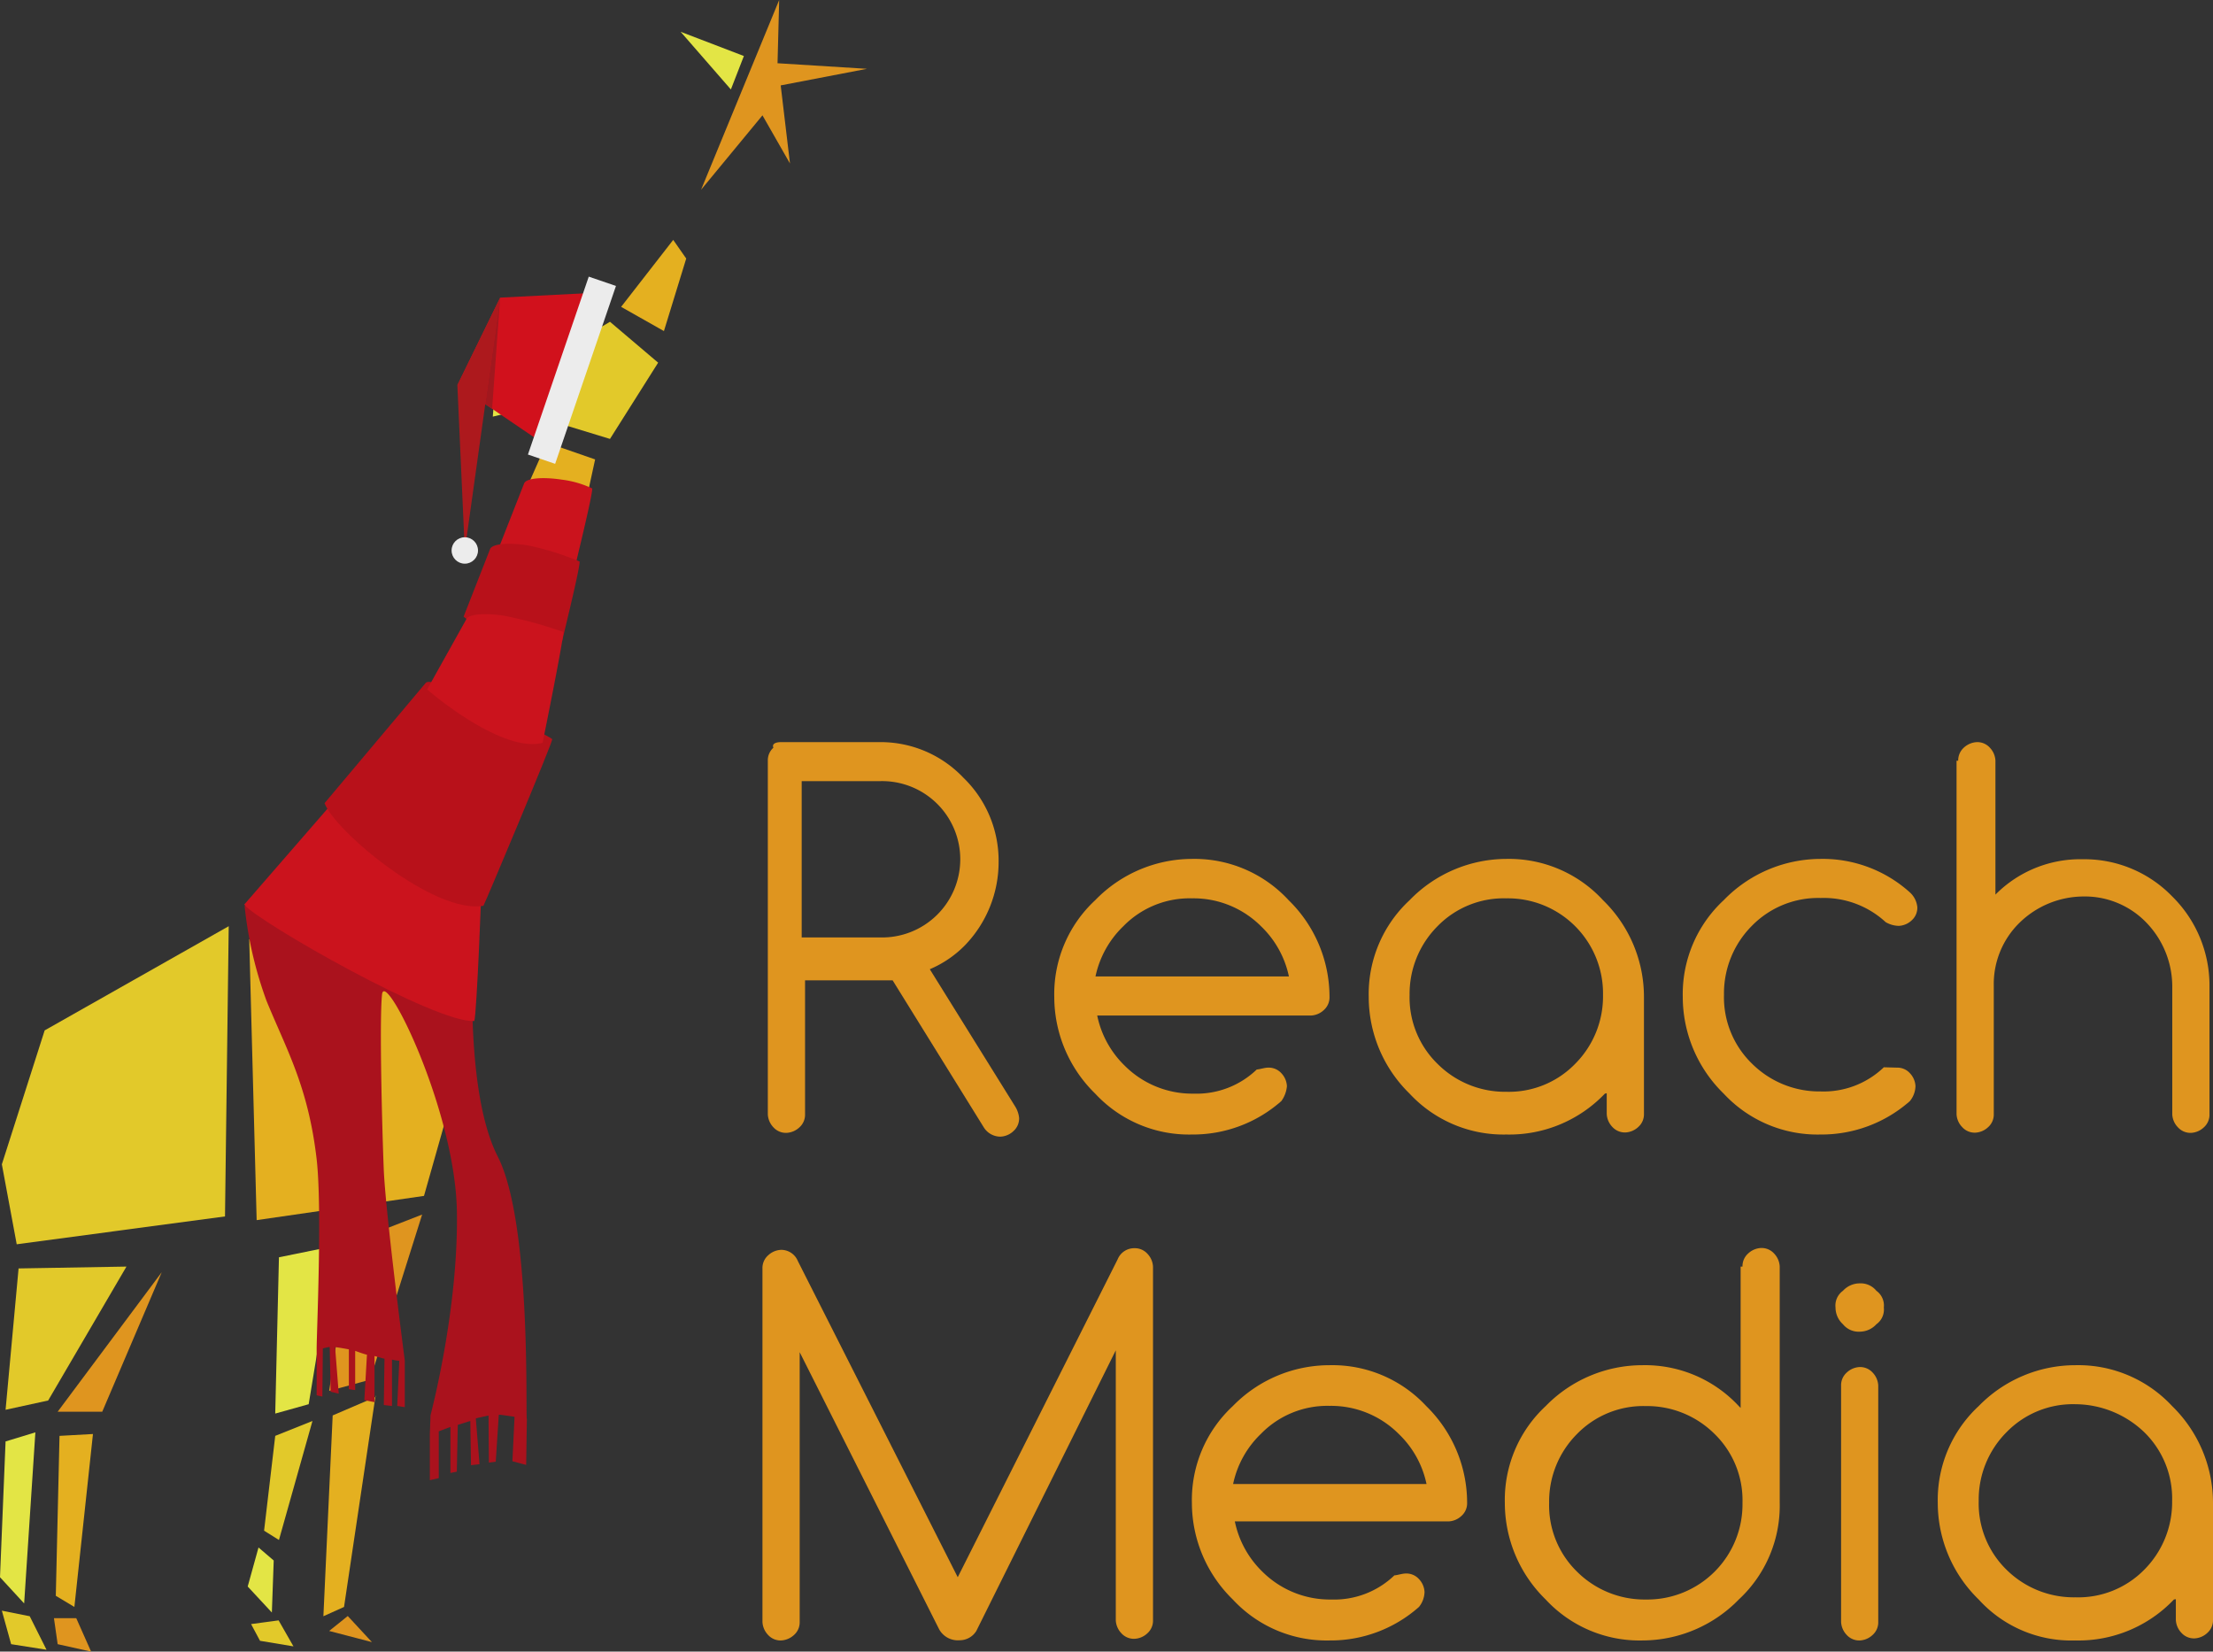 <svg xmlns="http://www.w3.org/2000/svg" viewBox="0 0 321.62 240"><rect x="0" y="0" width="321.62" height="240" fill="#333333" stroke="none"/><defs><style>.cls-1{fill:#e4b020;}.cls-1,.cls-10,.cls-12,.cls-2,.cls-3,.cls-4,.cls-9{fill-rule:evenodd;}.cls-2{fill:#e2c92a;}.cls-3{fill:#e3e545;}.cls-4,.cls-5{fill:#df951f;}.cls-6{fill:#aa121d;}.cls-7{fill:#cb131d;}.cls-8{fill:#b8111a;}.cls-9{fill:#d1111c;}.cls-10{fill:#ad191d;}.cls-11{fill:#ececec;}.cls-12{fill:#a1181e;}</style></defs><title>reachmedia-logo-xmas</title><g id="Layer_2" data-name="Layer 2"><g id="Layer_1-2" data-name="Layer 1"><path class="cls-1" d="M79.46,64.32,65.14,96.76l13.24,7.29,8.11-37.29Z"></path><path class="cls-2" d="M63.51,100.54l-25.13,30L63.51,142.7l14.06-35.4Z"></path><path class="cls-1" d="M63.51,145.68l2.17,13.78-4.06,14.32L37.3,177.3l-1.08-40.81Z"></path><path class="cls-2" d="M33.24,134.59,6.49,149.73.27,169.19l2.16,11.62,30.27-4.05Z"></path><path class="cls-2" d="M2.7,184.32l15.68-.27L7,203.51.81,204.86Z"></path><path class="cls-3" d="M.81,209.46,0,229.19,3.51,233l1.63-24.86Z"></path><path class="cls-2" d="M.27,234.05l4.05.81,2.44,4.87-5.14-.81Z"></path><path class="cls-4" d="M23.51,184.86l-8.65,20.28H8.38Z"></path><path class="cls-1" d="M8.65,208.65l-.54,23.24,2.7,1.62,2.7-25.13Z"></path><path class="cls-4" d="M7.84,235.14l.54,3.78L13.24,240l-2.16-4.86Z"></path><path class="cls-3" d="M40.54,182.7,40,205.41l4.86-1.36,3.79-23Z"></path><path class="cls-2" d="M40,208.65l-1.62,13.78,2.16,1.35,4.87-17.29Z"></path><path class="cls-3" d="M37.57,224.87,36,230.54l3.51,3.78.27-7.56Z"></path><path class="cls-2" d="M36.49,236l4-.54,2.16,3.78-4.86-.81Z"></path><path class="cls-4" d="M61.35,176.49l-7.57,24-5.94,1.62,3.24-21.62Z"></path><path class="cls-1" d="M54.59,203v-.27L50,233.51l-3,1.35,1.35-29.18Z"></path><path class="cls-4" d="M47.84,237l2.7-2.17,3.51,3.79Z"></path><path class="cls-2" d="M88.65,63.78l7-11.08-7-5.94-7.3,4.32-2.43,9.73Z"></path><path class="cls-1" d="M96.49,48.11l3.24-10.54-1.89-2.71-7.57,9.73Z"></path><path class="cls-3" d="M77.84,54.86l-5.68-1.08-.54,6.76,5.68-1.35Z"></path><path class="cls-4" d="M113.24,0,101.89,27.57l8.92-10.81,4,7-1.35-11.35L126,10l-13-.81Z"></path><path class="cls-3" d="M106.22,13l-7.3-8.38,9.19,3.52Z"></path><path class="cls-5" d="M113.51,107.84h14.33A16.57,16.57,0,0,1,140,113a16.76,16.76,0,0,1,5.13,12.17,17.42,17.42,0,0,1-4.86,12.16,15.76,15.76,0,0,1-5.14,3.51l12.44,20a3.84,3.84,0,0,1,.54,1.62,2.45,2.45,0,0,1-.81,1.89,2.93,2.93,0,0,1-1.89.82,2.85,2.85,0,0,1-2.44-1.36l-13.24-21.35H117v19.46a2.45,2.45,0,0,1-.81,1.89,2.94,2.94,0,0,1-1.9.81,2.45,2.45,0,0,1-1.89-.81,2.92,2.92,0,0,1-.81-1.89V110.54a2.45,2.45,0,0,1,.81-1.89C112.16,108.11,112.7,107.84,113.51,107.84Zm3,5.67v22.71h11.35a11.36,11.36,0,1,0,0-22.71Z"></path><path class="cls-5" d="M184.32,155.14a2.47,2.47,0,0,1,1.9.81,2.92,2.92,0,0,1,.81,1.89,4.31,4.31,0,0,1-.81,2.16,19.4,19.4,0,0,1-13,4.86,18.6,18.6,0,0,1-14.05-5.94,19.65,19.65,0,0,1-5.95-14.06,18.58,18.58,0,0,1,5.95-14.05,19.64,19.64,0,0,1,14.05-6,18.63,18.63,0,0,1,14.06,6,19.63,19.63,0,0,1,5.94,14.05,2.46,2.46,0,0,1-.81,1.9,2.92,2.92,0,0,1-1.89.81H159.46a14.12,14.12,0,0,0,4,7.29,13.87,13.87,0,0,0,10,4.06,12.63,12.63,0,0,0,9.19-3.51C183,155.41,183.78,155.14,184.32,155.14Zm3-13.25a14.13,14.13,0,0,0-4.06-7.3,13.87,13.87,0,0,0-10-4.05,13.47,13.47,0,0,0-10,4.05,14.18,14.18,0,0,0-4.05,7.3Z"></path><path class="cls-5" d="M233.24,158.92a19.19,19.19,0,0,1-14.32,5.94,18.62,18.62,0,0,1-14.06-5.94,19.64,19.64,0,0,1-5.94-14.06,18.6,18.6,0,0,1,5.94-14.05,19.66,19.66,0,0,1,14.06-6,18.61,18.61,0,0,1,14.05,6,19.6,19.6,0,0,1,5.95,14.05v17a2.45,2.45,0,0,1-.81,1.89,2.92,2.92,0,0,1-1.89.81,2.47,2.47,0,0,1-1.9-.81,2.92,2.92,0,0,1-.81-1.89v-3Zm-14.32-28.38a13.44,13.44,0,0,0-10,4.05,13.91,13.91,0,0,0-4.06,10,13.45,13.45,0,0,0,4.06,10,13.86,13.86,0,0,0,10,4.06,13.43,13.43,0,0,0,10-4.06,13.87,13.87,0,0,0,4.05-10,13.83,13.83,0,0,0-14.05-14.05Z"></path><path class="cls-5" d="M275.68,155.14a2.45,2.45,0,0,1,1.89.81,2.92,2.92,0,0,1,.81,1.89,3.59,3.59,0,0,1-.81,2.16,19.39,19.39,0,0,1-13,4.86,18.61,18.61,0,0,1-14.06-5.94,19.65,19.65,0,0,1-5.95-14.06,18.61,18.61,0,0,1,5.95-14.05,19.65,19.65,0,0,1,14.06-6,18.91,18.91,0,0,1,13,4.87,3.33,3.33,0,0,1,1.08,2.16,2.45,2.45,0,0,1-.81,1.89,2.92,2.92,0,0,1-1.89.81,3.94,3.94,0,0,1-1.9-.54,13.26,13.26,0,0,0-9.45-3.51,13.48,13.48,0,0,0-10,4.05,13.9,13.9,0,0,0-4.05,10,13.44,13.44,0,0,0,4.05,10,13.88,13.88,0,0,0,10,4.06,12.62,12.62,0,0,0,9.18-3.51Z"></path><path class="cls-5" d="M284.59,110.54a2.49,2.49,0,0,1,.81-1.89,3,3,0,0,1,1.9-.81,2.45,2.45,0,0,1,1.89.81,2.92,2.92,0,0,1,.81,1.89V130a17.35,17.35,0,0,1,12.7-5.14,17.75,17.75,0,0,1,13,5.41,18.17,18.17,0,0,1,5.41,13v18.65a2.45,2.45,0,0,1-.81,1.89,2.92,2.92,0,0,1-1.89.81,2.45,2.45,0,0,1-1.89-.81,2.88,2.88,0,0,1-.82-1.89V143.24a13.38,13.38,0,0,0-3.78-9.19,12.42,12.42,0,0,0-9.19-3.78,13.38,13.38,0,0,0-9.19,3.78,12.45,12.45,0,0,0-3.78,9.19v18.65a2.45,2.45,0,0,1-.81,1.89,2.92,2.92,0,0,1-1.89.81,2.44,2.44,0,0,1-1.89-.81,2.88,2.88,0,0,1-.82-1.89V110.54Z"></path><path class="cls-5" d="M136.49,236.76l-20.27-40.27v39.19a2.45,2.45,0,0,1-.81,1.89,3,3,0,0,1-1.9.81,2.45,2.45,0,0,1-1.89-.81,2.92,2.92,0,0,1-.81-1.89V184.32a2.45,2.45,0,0,1,.81-1.89,2.92,2.92,0,0,1,1.89-.81,2.61,2.61,0,0,1,2.44,1.62l23.24,45.95L162.43,183a2.59,2.59,0,0,1,2.43-1.62,2.46,2.46,0,0,1,1.9.81,2.92,2.92,0,0,1,.81,1.89v51.36a2.45,2.45,0,0,1-.81,1.89,2.92,2.92,0,0,1-1.9.81,2.45,2.45,0,0,1-1.89-.81,2.92,2.92,0,0,1-.81-1.89V196.22L141.89,237a2.84,2.84,0,0,1-2.43,1.35A3.1,3.1,0,0,1,136.49,236.76Z"></path><path class="cls-5" d="M204.32,228.65a2.46,2.46,0,0,1,1.9.81,2.92,2.92,0,0,1,.81,1.89,3.59,3.59,0,0,1-.81,2.16,19.36,19.36,0,0,1-13,4.87,18.58,18.58,0,0,1-14.05-5.95,19.64,19.64,0,0,1-5.95-14.05,18.6,18.6,0,0,1,5.95-14.06,19.63,19.63,0,0,1,14.05-5.94,18.62,18.62,0,0,1,14.06,5.94,19.65,19.65,0,0,1,5.94,14.06,2.45,2.45,0,0,1-.81,1.89,2.92,2.92,0,0,1-1.89.81H179.46a14.14,14.14,0,0,0,4,7.3,13.9,13.9,0,0,0,10,4.05,12.63,12.63,0,0,0,9.19-3.51C203,228.92,203.78,228.65,204.32,228.65Zm3-13a14.05,14.05,0,0,0-4.06-7.3,13.88,13.88,0,0,0-10-4.06,13.48,13.48,0,0,0-10,4.06,14.11,14.11,0,0,0-4.05,7.3Z"></path><path class="cls-5" d="M253.24,184.05a2.45,2.45,0,0,1,.81-1.89,2.94,2.94,0,0,1,1.9-.81,2.45,2.45,0,0,1,1.89.81,2.92,2.92,0,0,1,.81,1.89v34.33a18.58,18.58,0,0,1-5.95,14.05,19.6,19.6,0,0,1-14,5.95,18.6,18.6,0,0,1-14.06-5.95,19.63,19.63,0,0,1-5.94-14.05,18.62,18.62,0,0,1,5.94-14.06,19.65,19.65,0,0,1,14.06-5.94,18.6,18.6,0,0,1,14,5.94l.27.27V184.05Zm0,34.33a13.44,13.44,0,0,0-4.05-10,13.9,13.9,0,0,0-10-4.06,13.46,13.46,0,0,0-10,4.06,13.87,13.87,0,0,0-4.05,10,13.45,13.45,0,0,0,4.05,10,13.89,13.89,0,0,0,10,4.05,13.83,13.83,0,0,0,14.05-14.05Z"></path><path class="cls-5" d="M273.78,190a2.63,2.63,0,0,1-1.08,2.43,3.3,3.3,0,0,1-2.43,1.08,2.93,2.93,0,0,1-2.43-1.08,3.3,3.3,0,0,1-1.08-2.43,2.63,2.63,0,0,1,1.08-2.43,3.3,3.3,0,0,1,2.43-1.08,2.93,2.93,0,0,1,2.43,1.08A2.63,2.63,0,0,1,273.78,190Zm-6.21,11.35a2.45,2.45,0,0,1,.81-1.89,2.92,2.92,0,0,1,1.89-.81,2.45,2.45,0,0,1,1.89.81,2.92,2.92,0,0,1,.81,1.89v34.33a2.45,2.45,0,0,1-.81,1.89,2.92,2.92,0,0,1-1.89.81,2.45,2.45,0,0,1-1.89-.81,2.92,2.92,0,0,1-.81-1.89Z"></path><path class="cls-5" d="M315.94,232.43a19.14,19.14,0,0,1-14.32,5.95,18.18,18.18,0,0,1-14.05-5.95,19.6,19.6,0,0,1-5.95-14.05,18.6,18.6,0,0,1,5.95-14.06,19.63,19.63,0,0,1,14.05-5.94,18.62,18.62,0,0,1,14.06,5.94,19.65,19.65,0,0,1,5.94,14.06v17a2.45,2.45,0,0,1-.81,1.89,2.92,2.92,0,0,1-1.89.81,2.45,2.45,0,0,1-1.89-.81,2.92,2.92,0,0,1-.81-1.89v-3Zm-14.32-28.38a13.46,13.46,0,0,0-10,4.06,13.87,13.87,0,0,0-4.05,10,13.45,13.45,0,0,0,4.05,10,13.89,13.89,0,0,0,10,4,13.45,13.45,0,0,0,10-4,13.9,13.9,0,0,0,4.06-10,13.45,13.45,0,0,0-4.06-10A14.58,14.58,0,0,0,301.62,204.05Z"></path><path class="cls-6" d="M53.33,196.85c-.2,0-1.51-.48-1.71-.55V202l-.92-.13,0-5.79s-1.77-.33-2-.32l.53,6.75-1.18-.27-.13-6.5c-.2,0-.92.18-1,.2l-.07,7-.83-.18V196h0c0-2.32.82-20.35,0-27.55-1.23-10.55-4.34-15.83-7.28-23a56.77,56.77,0,0,1-3.19-13.8L45.68,130s11,5.48,11.19,4.77l0-.09c2.11.21,8.9-2,12.15-2.51.1.16-2.25,25,3.33,35.91,4.92,9.68,4,37.55,4.22,38.16l-.1,6.63-2-.53.31-6.46s-2.09-.33-2.29-.3l-.44,6.82-1,.14L71,205.7c-.28.05-1.8.39-1.85.41l.54,6.66-1.24.14-.1-6.43-1.82.57-.14,6.8-.93.19v-6.68c-.25.08-1.53.58-1.69.63l0,6.8-1.3.3v-6.72s.1-2.73.1-2.73S66.65,190.35,66.4,176c-.25-14.72-10.49-35.35-10.88-31.48s0,19,.25,25.34,3.06,27.85,3.06,27.85h0v6.77l-1.1-.18.3-6.56a6.61,6.61,0,0,1-1.06-.17v6.74l-1.19-.14.1-6.73c-.12,0-1.23-.34-1.45-.39v6.7l-1.48-.29"></path><path class="cls-7" d="M72.32,80.05A11.42,11.42,0,0,0,83.5,82.67c.19-.89,2.72-11.12,2.56-11.69a14.18,14.18,0,0,0-4.41-1.28c-2.44-.38-5.19-.31-5.49.58Z"></path><path class="cls-8" d="M67.38,89.6c2.43,2.11,9.05,5.09,14.29,3.68.19-.9,2.72-11.12,2.56-11.69a40.65,40.65,0,0,0-7.52-2.34c-2.44-.39-5.2-.32-5.5.57Z"></path><path class="cls-7" d="M35.49,131.45c2,2.51,28,17.35,33.44,16.91.35-.85,1.13-20.41,1.07-21,0-.22-14.67-9.06-16.62-9.74-2.33-.81-5.05-1.25-5.51-.42Z"></path><path class="cls-8" d="M47.17,116.71c1.45,4,15.93,16.19,23.09,14.91.42-.81,10-23.6,10-24.2,0-.22-9.26-4.88-11.14-5.76-2.24-1-6.73-3.19-7.26-2.41Z"></path><path class="cls-7" d="M62.08,100.18c2.42,2.11,11.54,9.16,16.78,7.76.18-.9,3.15-15.53,3-16.11a62.28,62.28,0,0,0-8.62-2.36c-2.44-.38-5.2-.32-5.5.57Z"></path><polygon class="cls-9" points="72.69 43.25 66.47 55.97 79.48 64.81 87.11 42.51 72.69 43.25"></polygon><polygon class="cls-10" points="67.55 79.99 66.47 55.97 72.69 43.25 67.55 79.99"></polygon><rect class="cls-11" x="69.46" y="51.71" width="27.32" height="4.18" transform="translate(5.32 115.04) rotate(-71.12)"></rect><circle class="cls-11" cx="67.55" cy="79.99" r="1.92"></circle><polygon class="cls-12" points="72.69 43.25 71.52 59.4 70.52 58.73 72.69 43.25"></polygon></g></g></svg>